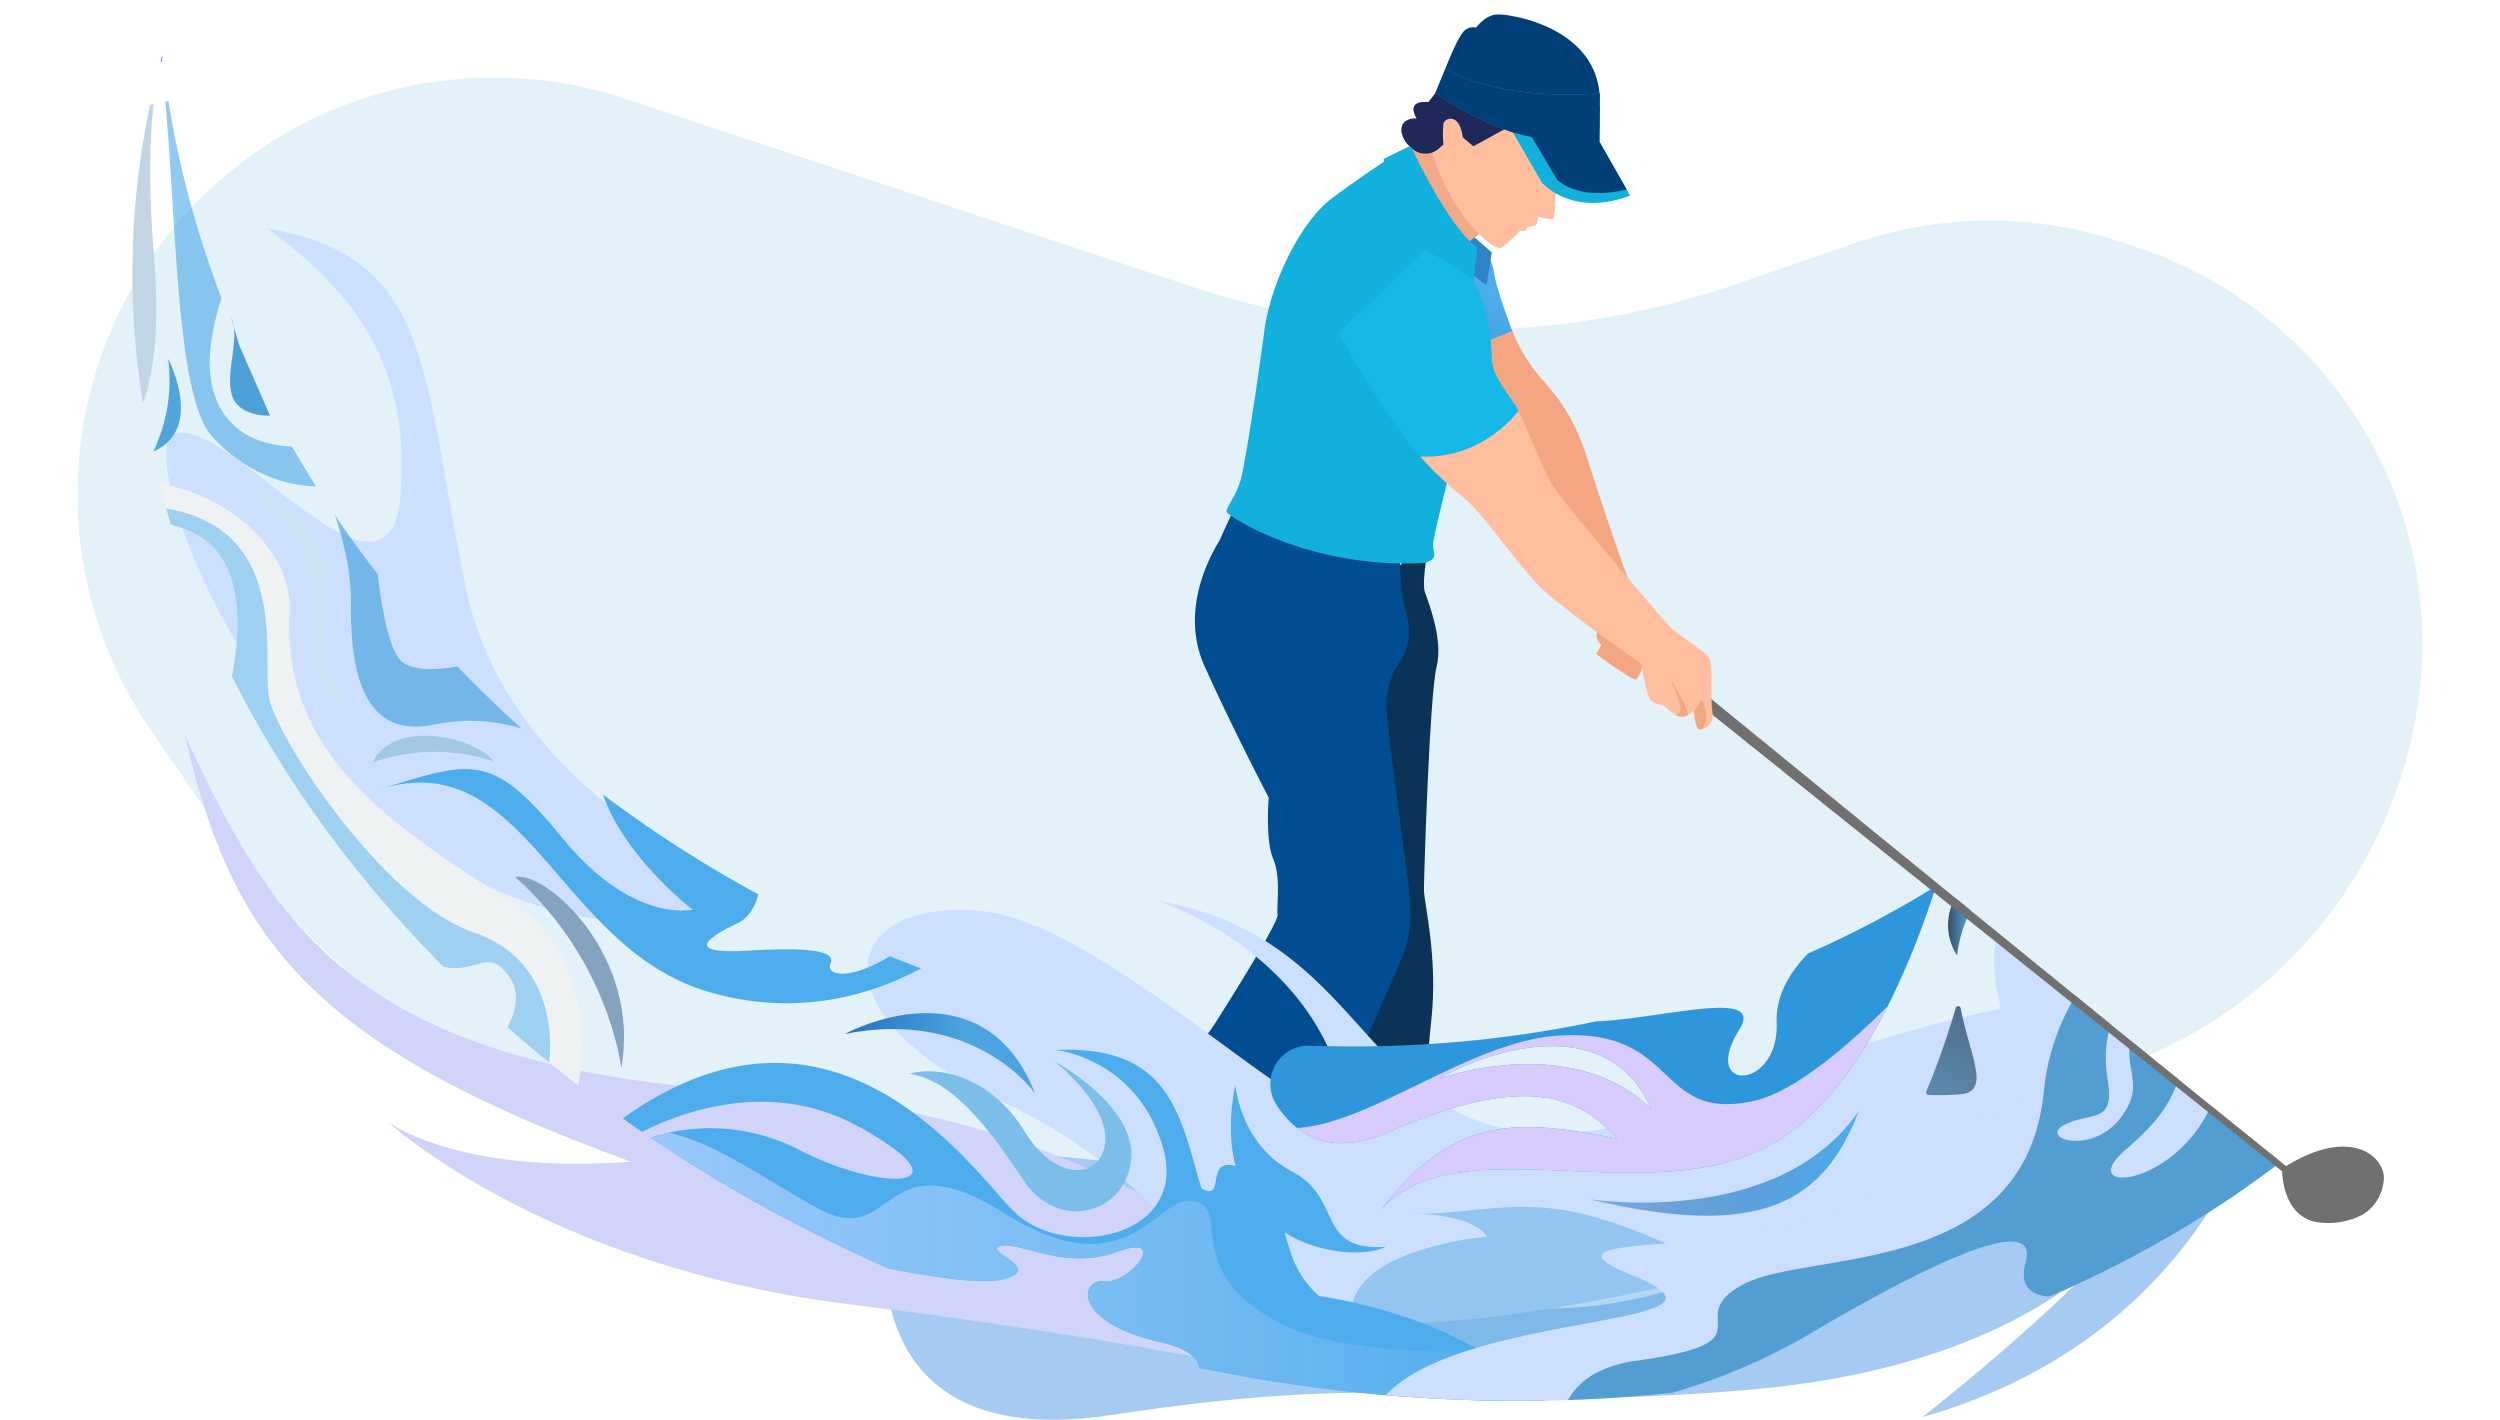 <?xml version="1.0" encoding="UTF-8"?> <svg xmlns="http://www.w3.org/2000/svg" xmlns:xlink="http://www.w3.org/1999/xlink" width="725.087" height="411.766" viewBox="0 0 725.087 411.766"><defs><filter id="Path_5419" x="0" y="0" width="725.087" height="381.161"><feOffset dy="15"></feOffset><feGaussianBlur stdDeviation="7.5" result="blur"></feGaussianBlur><feFlood flood-opacity="0.2"></feFlood><feComposite operator="in" in2="blur"></feComposite><feComposite in="SourceGraphic"></feComposite></filter><linearGradient id="linear-gradient" x1="1" y1="0.5" x2="0" y2="0.5" gradientUnits="objectBoundingBox"><stop offset="0" stop-color="#4daceb"></stop><stop offset="1" stop-color="#b3d2ff" stop-opacity="0.722"></stop></linearGradient><linearGradient id="linear-gradient-2" x1="0.402" y1="-1.472" x2="-1.376" y2="2.615" gradientUnits="objectBoundingBox"><stop offset="0" stop-color="#3b4d65"></stop><stop offset="1" stop-color="#78bfed"></stop></linearGradient><linearGradient id="linear-gradient-3" x1="0.628" y1="-0.314" x2="-0.296" y2="-0.314" gradientUnits="objectBoundingBox"><stop offset="0" stop-color="#4ba3df"></stop><stop offset="1" stop-color="#0e5cad"></stop></linearGradient><linearGradient id="linear-gradient-4" x1="1" y1="0.5" x2="0" y2="0.5" gradientUnits="objectBoundingBox"><stop offset="0" stop-color="#4daceb"></stop><stop offset="1" stop-color="#175dac" stop-opacity="0.4"></stop></linearGradient><linearGradient id="linear-gradient-5" x1="1" y1="0.5" x2="0" y2="0.5" gradientUnits="objectBoundingBox"><stop offset="0" stop-color="#4daceb"></stop><stop offset="1" stop-color="#3b4d65"></stop></linearGradient><linearGradient id="linear-gradient-6" x1="89.877" y1="-30.778" x2="88.318" y2="-30.778" gradientUnits="objectBoundingBox"><stop offset="0" stop-color="#eece13"></stop><stop offset="1" stop-color="#b210ff"></stop></linearGradient><linearGradient id="linear-gradient-7" x1="1" y1="0.5" x2="0" y2="0.5" gradientUnits="objectBoundingBox"><stop offset="0" stop-color="#4daceb"></stop><stop offset="1" stop-color="#1904e5"></stop></linearGradient><linearGradient id="linear-gradient-8" x1="-0.072" y1="2.304" x2="0.52" y2="0.462" gradientUnits="objectBoundingBox"><stop offset="0" stop-color="#3283c7"></stop><stop offset="1" stop-color="#4daceb"></stop></linearGradient><linearGradient id="linear-gradient-9" x1="1.479" y1="1.734" x2="0.702" y2="0.696" gradientUnits="objectBoundingBox"><stop offset="0" stop-color="#3283c7"></stop><stop offset="1" stop-color="#3183c7"></stop></linearGradient></defs><g id="golf-player" transform="translate(-218.529 -1984.707)"><g id="Group_7553" data-name="Group 7553" transform="translate(241.029 1988.887)"><g transform="matrix(1, 0, 0, 1, -22.5, -4.18)" filter="url(#Path_5419)"><path id="Path_5419-2" data-name="Path 5419" d="M761.858,466.674a120.5,120.5,0,0,0,21.157,68.255l17.718,25.848A232.163,232.163,0,0,0,934.581,654.42l35.448,9.091a589.66,589.66,0,0,0,356.613-20.268l30.6-11.672a131.728,131.728,0,0,0,83.939-108.326,120.786,120.786,0,0,0-81.267-127.931l-4.687-1.586a120.8,120.8,0,0,0-78.311.241l-33.252,11.509a246.885,246.885,0,0,1-158.407,1.032L920.712,351.96A120.8,120.8,0,0,0,761.858,466.674Z" transform="translate(-739.36 -338.32)" fill="#e3f1f8"></path></g><path id="Path_5421" data-name="Path 5421" d="M1253.129,630.392s-2.5,13.51-1.569,16.54,5.5,13.75,3.451,22.024-3.634,60.478-3.659,64.44,4.188,19.611,2.092,38.455-2.092,43.582-2.092,43.582l10.93,26.8-44.052,10.72V666.742" transform="translate(-860.86 -479.65)" fill="#0b3357"></path><path id="Path_5422" data-name="Path 5422" d="M1345.161,740.256c-1.865,5.593-19.382,43.777-21.364,49.021s-28.668,46.611-28.668,46.611-.582-.116-6.293-2.447c-2.979-1.216-12.484-6.073-20.9-10.446-7.724-4.013-14.53-7.616-14.53-7.616s2.8-5.244,5.128-10.021,28.9-39.62,30.882-42.649,19.113-30.064,18.763-32.512,1.049-10.721-1.281-16.2-1.282-17.712-1.282-17.712-10.489-20.043-18.646-38.222,4.312-36.007,4.545-36.706,4.2-9.206,4.2-9.206l5.818,1.31,42.08,9.49s-.154,13.052,1.552,18.645,1.557,10.408-1.4,15.069a23.067,23.067,0,0,0-4.037,12.585c-.158,4.349,5.435,44.435,6.368,51.893S1347.026,734.663,1345.161,740.256Z" transform="translate(-960.134 -469.11)" fill="#014d91"></path><path id="Path_5423" data-name="Path 5423" d="M677.967,1071.018v0a66.9,66.9,0,0,0,1.963,12.46c5.243,19.99,21.507,37.03,64.1,30.564,32.124-4.875,53.779-6.293,72.167-6.411h.017c1.427-.009,2.824-.009,4.209,0h0c.777,0,1.541.008,2.309.017h0c.443,0,.878.008,1.321.013,15,.181,28.4,1.08,44.665,1.351,0,0,0,0,0,0,2.558.042,5.188.068,7.906.072,4.973.013,10.241-.047,15.91-.207,10.591-.3,22.588-.954,36.687-2.169,45.429-3.921,73.868-17.057,90.69-28.745,2.824-1.958,5.319-3.879,7.514-5.707q-2.02,2.014-4.369,4.288c-9.979,9.649-24.4,22.641-43.952,38.128,43.927-12.485,68.934-38.009,82.729-59.19,2.389-3.672,4.445-7.218,6.2-10.54,1.929-3.647,3.5-7.028,4.766-10.02.266-.625.519-1.233.756-1.819-2.845-2.3-6.1-4.926-9.692-7.83l-1.739.486-.566.156-16.606,4.618-1.52.422-9.836-.029-14.732-.042-4.994-.017s-.671.519-2.018,1.469c-7.446,5.234-35.484,23.531-83.936,39.1-.008,0-.021,0-.034.009q-4.439,1.425-9.105,2.819-7.2,2.14-14.947,4.179-1.754.456-3.533.908a121.2,121.2,0,0,1-29.106,3.828,109.739,109.739,0,0,1-49.617-11.494c-3.1-1.528-6.036-3.149-8.8-4.812-20.52-12.359-31.5-27.233-31.5-27.233s-.667.144-1.84.355c-2.3.422-6.526,1.114-11.435,1.541-2.6.224-5.4.372-8.2.355-1.693,0-3.385-.063-5.04-.2-1.288-.106-3.12-.279-5.357-.494-2.486-.245-5.479-.544-8.806-.886-.19-.017-.384-.038-.578-.059-3.529-.363-7.417-.768-11.452-1.19,0,0,0,0-.008,0q-2.178-.234-4.4-.468s0,0,0,0c-3.913-.414-7.89-.836-11.761-1.25l-14.939-1.608c-8.9-.962-15.171-1.646-15.171-1.646s-.367,1.169-.891,3.225c-.507,1.984-1.157,4.8-1.769,8.188-.384,2.119-.751,4.461-1.055,6.969A99.279,99.279,0,0,0,677.967,1071.018Z" transform="translate(-444.002 -707.854)" fill="#a6cbf2"></path><path id="Path_5424" data-name="Path 5424" d="M1874.9,611.485s-68.306-25.827-81.168-86.624-8.61-96.457-57.727-104.566c22.209,16.218,42.151,37.258,38.678,77.5s-50.016-23.49-65.563-17.924,46.244,167.054,167.114,138.642Z" transform="translate(-1681.037 -358.233)" fill="#ccdfff"></path><path id="Path_5425" data-name="Path 5425" d="M1602.126,943.608s-49.376-65.043-165.446-71.792-139.941-47.035-166.329-103.752c13.58,58.892,35.678,89.836,129.467,123.9-51.139,3.835-70.88-11.833-70.88-11.833s45.69,42.434,135.061,53.3,154.734,26.238,154.734,26.238Z" transform="translate(-1239.311 -559.211)" fill="#d0d4f9"></path><path id="Path_5426" data-name="Path 5426" d="M660.681,908.154a29.951,29.951,0,0,0,4.479,8.29q1.127,1.526,2.512,3.073a73.445,73.445,0,0,0,16.032,13.03l0,0s0,0,.008,0a129.659,129.659,0,0,0,14.137,7.6s.008.008.008.008A156.058,156.058,0,0,1,726.853,957.4c.131.1.262.2.393.3,2.579,1.967,4.969,3.925,7.218,5.867,1.385,1.19,2.71,2.376,4,3.554,1.549,1.414,3.035,2.815,4.475,4.2v0q1.026.975,2.018,1.946c5.969,5.8,11.3,11.228,17.383,15.925a69.8,69.8,0,0,0,23.479,12.038,94.478,94.478,0,0,0,10.6,2.49q2.292.405,4.816.675a130.744,130.744,0,0,0,19.241.371,329.9,329.9,0,0,0,37.358-4.2c10.376-1.684,20.967-3.731,31.233-5.918,5.361-1.144,10.638-2.321,15.741-3.508,3.318-.772,6.564-1.545,9.717-2.309.013,0,.025,0,.034-.008,27.223-6.614,47.637-12.747,47.637-12.747l12.242,1.275h0l36.805,3.841,43.429-18.863,11.2-4.862,1.959-.853c-2.026-1.617-4.6-3.681-7.636-6.125-2.845-2.3-6.1-4.926-9.692-7.83-.359-.291-.722-.582-1.089-.882-2.955-2.389-6.121-4.955-9.468-7.665-4.344-3.524-8.983-7.29-13.846-11.24q-2.843-2.3-5.783-4.689-4.958-4.033-10.139-8.243l-.127.013c-.975.131-1.963.266-2.955.405-5.918.84-12.119,1.9-18.6,3.233q-5.445,1.108-11.161,2.478c-1,.236-2.005.485-3.014.739q-11.822,2.938-24.754,7.053-4.679,1.5-9.5,3.17l0,0q-10.327,3.571-21.326,7.982-7.991,3.21-15.159,5.652h0a180.084,180.084,0,0,1-29.363,7.652q-4.154.671-7.953,1a73.962,73.962,0,0,1-21.659-.971h0a54.012,54.012,0,0,1-15.539-5.761h0a63.874,63.874,0,0,1-9.869-6.863h0a124.424,124.424,0,0,1-11.52-11.236c-15.37-16.651-29.908-36.431-63.986-42.171,0,0,34.5,10.67,49.461,42.167h0a68.64,68.64,0,0,1,3.512,8.969c4.859,15.554-4.449,11.354-19.975.549-22.871-15.913-59.22-46.16-83.624-48.688-20.536-2.127-32.943,5.3-33.356,16.432A18.014,18.014,0,0,0,660.681,908.154Z" transform="translate(-430.637 -625.242)" fill="#ccdfff"></path><path id="Path_5427" data-name="Path 5427" d="M1125.034,1105.477s-20.944-10.353-36.961-12.249-29.047,1.953-40.78,1.379c18.881.734,20.962,6.7,20.962,6.7s-34.62,2.918-38.877,19.072,45.347,20.026,45.347,20.026,20.563.843,35.68-7.006,30.407-14.783,30.407-14.783Z" transform="translate(-659.561 -746.821)" fill="#4ba3df" opacity="0.43"></path><path id="Path_5428" data-name="Path 5428" d="M1177.076,995.086h0c28.367-13.161,51.348-4.516,68.19,7.872a0,0,0,0,0,0,0,115.769,115.769,0,0,1,11.047,9.311c8.708,8.269,14.918,16.305,18.443,19.619,10.756,10.134,31.976,9.341,40.393-1.422v0c.321-.409.62-.832.9-1.27a17.335,17.335,0,0,0,2.609-10.763,25.4,25.4,0,0,0-.988-5.394c-7.4-25.448-30.254-28.2-30.968-28.272,29.959-1.431,35.113,15.529,40.153,33.311.646,2.279,1.291,4.575,1.988,6.846,7.206,4.039.76-8.974,9.891-6.534-.161-.6-.312-1.224-.443-1.853-1.279-5.977-1.321-13.156.363-21.708,0,0,1.385,17.3,16.391,25.127s6.763,23.143,27.164,21.881c-2.279,1.161-6.1,1.794-10.578,1.579a39.736,39.736,0,0,1-18.637-5.7,75.3,75.3,0,0,0,2.322,7.513,28.75,28.75,0,0,0,7.539,10.848q5.129.829,9.806,1.874a143.974,143.974,0,0,1,20.026,5.964l0,0a115.259,115.259,0,0,1,15.652,7.3c.557.313,1.106.629,1.642.941q1.564.918,3.006,1.84c.194.122.384.245.574.367s.38.245.566.367.371.245.553.367c.367.245.726.486,1.081.73q.8.545,1.553,1.089T1418.8,1078h0c.232.169.456.338.68.511s.443.338.659.507.435.338.646.506c.464.371.92.735,1.355,1.1.405.329.8.658,1.173.983.173.148.342.291.507.439.5.435.975.861,1.427,1.275.152.139.3.279.448.414.253.232.494.464.73.688l.452.439a.646.646,0,0,1,.08.076c.16.156.317.308.469.464q.076.069.152.152c.127.122.249.245.371.371l.144.143.35.363q-.9.019-1.8.025c-.739.013-1.473.021-2.212.029-.139,0-.275,0-.414,0h-.367c-.667,0-1.33.009-2,.009-.317,0-.637,0-.954,0h-.055c-.692,0-1.385,0-2.081,0-.76,0-1.524-.009-2.284-.017q-2.279-.025-4.559-.068c-.7-.013-1.41-.03-2.115-.047-.393-.012-.785-.021-1.178-.034-.237,0-.473-.013-.709-.017-.186,0-.367-.013-.553-.017q-1.412-.044-2.82-.1h-.046l-.321-.013c-1.047-.038-2.085-.08-3.132-.127-.164-.008-.329-.012-.494-.021-1.123-.051-2.242-.106-3.364-.169h-.059l-.232-.013c-.042,0-.084,0-.126-.009-2.022-.105-4.048-.232-6.066-.367l-.2-.013-1.266-.089c-.806-.055-1.617-.114-2.423-.177-.578-.042-1.157-.089-1.739-.135-.87-.067-1.735-.139-2.6-.215q-3.609-.31-7.21-.68h-.017c-1.013-.1-2.026-.211-3.035-.321-1.072-.114-2.14-.236-3.213-.359-.553-.063-1.106-.131-1.659-.2q-2.438-.285-4.867-.608c-.536-.068-1.076-.139-1.612-.215-.891-.118-1.786-.241-2.676-.363-.983-.14-1.971-.278-2.955-.426q-3.381-.493-6.745-1.043c-1.119-.181-2.242-.367-3.36-.557q-3.356-.576-6.695-1.19c-.4-.072-.8-.148-1.2-.228q-2.741-.506-5.471-1.059-1.659-.336-3.318-.684a5.274,5.274,0,0,0-.334-1.1,2.89,2.89,0,0,0-.122-.27c-.093-.19-.2-.38-.312-.566-.051-.08-.1-.156-.16-.236a6.113,6.113,0,0,0-.4-.519c-.059-.072-.127-.148-.194-.219a.315.315,0,0,0-.051-.055c-.076-.08-.148-.156-.232-.236-.055-.055-.11-.109-.165-.16l0,0a.933.933,0,0,0-.1-.085,2.892,2.892,0,0,0-.24-.211,11.571,11.571,0,0,0-1.026-.76c-.118-.08-.24-.156-.371-.232s-.253-.156-.388-.228q-.228-.127-.469-.253c-.144-.076-.292-.152-.443-.224s-.308-.148-.469-.215c-.291-.135-.6-.266-.916-.388-.169-.072-.346-.14-.528-.2s-.363-.135-.553-.2c-.448-.156-.916-.3-1.41-.447q-.374-.114-.773-.215c-.228-.064-.464-.127-.7-.182-.173-.046-.35-.089-.532-.131-.144-.03-.287-.063-.431-.1-.494-.11-.975-.224-1.448-.346-.342-.084-.684-.169-1.017-.257s-.663-.177-.988-.266c-1.123-.308-2.182-.637-3.183-.975-.2-.067-.4-.135-.591-.2a41.978,41.978,0,0,1-5.087-2.14c-.3-.152-.578-.3-.857-.447s-.549-.308-.811-.46-.515-.3-.76-.46a19.716,19.716,0,0,1-3.563-2.807c-.076-.076-.152-.156-.224-.232-.148-.156-.287-.312-.422-.469s-.258-.308-.372-.46c-.063-.08-.118-.156-.177-.236q-.165-.228-.317-.456c-.1-.152-.19-.3-.279-.452a8.628,8.628,0,0,1-.528-1.1c-.034-.088-.068-.177-.1-.266-.017-.055-.034-.106-.051-.161q-.057-.184-.1-.367l-.013-.051c-.03-.139-.059-.274-.08-.405s-.038-.27-.046-.4c-.008-.063-.008-.126-.013-.19s0-.127,0-.19c0-.084,0-.173.009-.257,0-.105.017-.207.025-.3.008-.042.013-.089.021-.131a4.022,4.022,0,0,1,.165-.654c.026-.072.051-.139.076-.2a1.69,1.69,0,0,1,.089-.2c.055-.114.118-.224.181-.329,0,0,0,0,0,0,.042-.067.084-.131.131-.194s.093-.127.144-.186a1.485,1.485,0,0,1,.105-.122.722.722,0,0,1,.076-.084c.042-.047.089-.093.135-.135a3.67,3.67,0,0,1,.941-.642,3.541,3.541,0,0,1,.363-.156,3.826,3.826,0,0,1,.388-.122c.063-.017.131-.034.2-.047a.868.868,0,0,1,.11-.021c.1-.021.2-.038.308-.051a3.86,3.86,0,0,1,.4-.034c.089,0,.173-.008.266-.008a6.113,6.113,0,0,1,.671.038,5.674,5.674,0,0,0,1.038.017c.152-.013.308-.03.464-.051q.209-.032.431-.076c.152-.029.3-.063.456-.105s.3-.085.456-.131.3-.106.456-.16c.131-.051.262-.1.393-.156.051-.017.1-.042.148-.063.342-.148.684-.312,1.026-.5.072-.038.143-.076.215-.118.046-.025.093-.051.139-.08.089-.051.173-.1.258-.152.1-.059.2-.123.3-.186.148-.093.291-.19.435-.287.072-.047.143-.1.215-.148.143-.1.283-.2.422-.3.481-.363.946-.747,1.376-1.144.122-.114.241-.228.359-.342q.095-.089.177-.177c.093-.093.186-.19.274-.283.072-.08.148-.156.22-.236.27-.3.519-.6.743-.9l.207-.283c.047-.072.1-.139.144-.211.076-.114.148-.232.215-.342.055-.089.106-.181.152-.27s.1-.182.139-.266.08-.173.114-.257.076-.181.105-.266.051-.156.072-.232.042-.16.055-.236a2.225,2.225,0,0,0,.034-.224,1.858,1.858,0,0,0,.013-.211c0-1.6-2.022-2.22-7.51-.211a30.739,30.739,0,0,1-3.858,1.135c-.237.055-.469.106-.7.152l-.194.038-.405.076c-.135.025-.27.05-.405.072-.308.051-.612.1-.916.139-.236.034-.473.063-.7.089-.473.055-.937.1-1.4.131-.228.017-.46.03-.688.042-.186.008-.367.017-.549.021-.633.021-1.258.021-1.874.009q-1.133-.025-2.229-.114c-.241-.021-.486-.042-.726-.068l-.718-.076c-.477-.055-.946-.118-1.41-.19-.528-.08-1.051-.169-1.566-.262s-1.022-.2-1.52-.3-.988-.22-1.465-.329c0,0,0,0,0,0q-1.444-.342-2.773-.692c-.224-.059-.443-.114-.659-.173-.435-.118-.861-.228-1.275-.338s-.823-.215-1.22-.317-.781-.194-1.157-.283-.739-.169-1.089-.236c-.063-.013-.127-.025-.19-.034-.144-.03-.283-.055-.422-.08-.439-.076-.861-.139-1.266-.177-.118-.008-.232-.021-.342-.025-.135-.013-.27-.021-.405-.021q-.291-.012-.57,0c-.093,0-.186.008-.279.017a4.984,4.984,0,0,0-.523.064c-.118.021-.232.042-.342.072-5.737,1.422,12.917,6.39.878,9.623-6.028,1.621-20.494-.553-33.428-3.123l-1.22-.536c-.359-.16-.713-.317-1.068-.477-.57-.253-1.14-.506-1.71-.768s-1.14-.511-1.705-.773-1.135-.515-1.7-.777-1.136-.523-1.7-.785q-2.26-1.051-4.5-2.127c-.5-.245-1-.485-1.507-.73q-1.773-.855-3.533-1.727c-1.173-.578-2.347-1.165-3.512-1.76q-2.932-1.482-5.83-3-.969-.507-1.929-1.017c-.059-.03-.118-.059-.177-.093q-1.241-.659-2.474-1.325-3.439-1.855-6.834-3.765-2.634-1.482-5.234-2.993-1.1-.639-2.2-1.283-3.964-2.336-7.864-4.748-2.077-1.285-4.137-2.592-1.6-1.007-3.179-2.039-1.133-.728-2.258-1.469-1.108-.722-2.208-1.456-.988-.652-1.967-1.317l-.553-.367c.207-.072.414-.139.621-.207.376-.118.755-.236,1.14-.346.19-.055.384-.114.583-.164s.388-.11.587-.161l.481-.126c.16-.042.325-.08.485-.123q.684-.165,1.38-.317h0a56.05,56.05,0,0,1,37.662,4.909c9.857,5.1,20.081,8,26.5,8.4,7.083.435,9.536-2.165,1.769-8.188a86.822,86.822,0,0,0-10.785-6.846c-24.733-13.718-50.026-4.74-61.264.7-.574.279-1.119.553-1.617.806q-.747-.506-1.482-1.026c-1.389-.954-2.765-1.921-4.128-2.887A99.787,99.787,0,0,1,1177.076,995.086Z" transform="translate(-1002.859 -684.397)" fill="#4daceb"></path><path id="Path_5429" data-name="Path 5429" d="M1166.259,1041.664a50.329,50.329,0,0,0-5.281,1.439,437.55,437.55,0,0,0,69,37.928c12.937,2.573,27.4,4.745,33.429,3.125,12.04-3.234-6.613-8.2-.876-9.622s18.463,7.282,33.847,1.656,3.528,9.427-3.747,8.592-9.32,11.884,16.221,17.64c7.685,1.731,10.773,4.467,11.324,7.439a455.6,455.6,0,0,0,54.038,7.929q18,1.542,36.289,1.641,4.963.026,9.88-.068a86.392,86.392,0,0,0-18.449-14.264c-20.721.434-44.436-1.016-58.448-8.262-28.909-14.948-13.907-33.019-24.77-35.365s-18.889,26.389-55.006,3.625-31.607,10.8-53.953-1.382C1192.793,1054.463,1180.644,1045.021,1166.259,1041.664Z" transform="translate(-994.793 -717.327)" fill="url(#linear-gradient)"></path><path id="Path_5430" data-name="Path 5430" d="M874.437,980.267a77.909,77.909,0,0,1-9.266.214.744.744,0,0,1-.66-1.036,228.1,228.1,0,0,0,8.5-24.17l.009-.03a.746.746,0,0,1,1.447.08C877.133,969.2,883.345,979.458,874.437,980.267Z" transform="translate(-328.306 -667.078)" fill="url(#linear-gradient-2)"></path><path id="Path_5431" data-name="Path 5431" d="M871.48,930.389h0l-.008.013S871.48,930.394,871.48,930.389ZM580.752,1037.508a34.544,34.544,0,0,1,5.682-4.5,59.575,59.575,0,0,1,9.194-4.744h0c2.343-.988,4.8-1.891,7.345-2.731,0,0,.008,0,.013,0,1.06-.346,2.123-.68,3.2-1,27.05-8.134,60.689-9.349,54.341-16.238a8.539,8.539,0,0,0-1.406-1.182,37.924,37.924,0,0,0-7.041-3.52c-17.687-7.188-8.1-8.045,9.24-9.463h.013c21.854-1.79,56.016-4.47,63.522-21.822,3.137-7.268,11.495-10.9,19.245-12.557,15.218-3.242,26.805-5.47,20.034-18.424a67.627,67.627,0,0,1-5.581-15.271v0c-.642-2.621-1.148-5.247-1.545-7.817a38.661,38.661,0,0,1-.046-11.591q.2-1.387.507-2.756,2.242,1.817,4.475,3.638c6.163,5.019,12.275,9.987,18.211,14.815.025.021.055.042.08.063q5.167,4.2,10.14,8.243c-.219.688-.426,1.448-.612,2.279a35.425,35.425,0,0,0-.266,13.705c2.191,13.186-4.905,9.155-12.529,13.131a5.9,5.9,0,0,0-1.406.971c-3.343,3.271,6.974,6.3,14.732.042a17.431,17.431,0,0,0,2.9-2.984c6.568-8.564,2.17-12.844,2.621-20.011a16.577,16.577,0,0,1,.342-2.444c4.863,3.951,9.5,7.716,13.846,11.24-.207.68-.439,1.346-.7,2.013a37.212,37.212,0,0,1-7.657,11.793,75.463,75.463,0,0,1-6.746,6.416c-15.146,12.886,12.2,11.692,23.7-10.759.076-.143.148-.287.22-.43.224-.447.439-.9.65-1.368.367.3.73.591,1.089.882,3.592,2.9,6.847,5.534,9.692,7.83,3.039,2.444,5.61,4.508,7.636,6.125.663.528,1.262,1.009,1.8,1.435-.515.4-1.03.794-1.549,1.186q-9.428,7.142-19.612,13.633-2.944,1.887-5.956,3.706a320.893,320.893,0,0,1-32.82,17.356c-1.043.481-2.094.954-3.145,1.418q-1.982.886-3.989,1.747c-5.737-.291-8.78-3.423-6.927-10.02,4.09-14.537-26.936-.27-63.049,21.13a173.822,173.822,0,0,1-39.558,16.846q-6.87.722-13.854,1.212-8.073.576-16.286.844c-2.216.072-4.432.131-6.665.169h0q-.9.019-1.8.025c-.734.013-1.473.021-2.212.03-.139,0-.274,0-.414,0h-.367c-.667,0-1.33.009-2,.009-.317,0-.637,0-.954,0h-.055c-.692,0-1.385,0-2.081,0-.76,0-1.524-.009-2.284-.017q-2.279-.025-4.559-.068c-.7-.013-1.41-.029-2.115-.046-.393-.013-.785-.021-1.178-.034-.236,0-.473-.013-.709-.017-.186,0-.367-.013-.553-.017q-1.412-.044-2.82-.1h-.047l-.321-.013c-1.047-.038-2.085-.08-3.132-.127-.165-.008-.329-.013-.494-.021-1.123-.051-2.241-.106-3.364-.169h-.059l-.232-.013c-.042,0-.084,0-.127-.009-2.022-.105-4.048-.232-6.066-.367l-.2-.013-1.266-.089c-.806-.055-1.617-.114-2.423-.177-.578-.042-1.157-.089-1.739-.135-.87-.067-1.735-.139-2.6-.215v0C580.326,1037.938,580.537,1037.723,580.752,1037.508Z" transform="translate(-200.697 -637.702)" fill="#ccdfff"></path><path id="Path_5432" data-name="Path 5432" d="M818.643,955.655h0l-.008.013S818.643,955.66,818.643,955.655ZM580.491,1064.2a19.9,19.9,0,0,1,7.4-6.982l0,0a34.035,34.035,0,0,1,12.068-3.765c1.376-.194,2.672-.384,3.892-.578,11.254-1.785,16.134-3.672,18.232-5.736,3-2.959.279-6.281,2.313-10.193a10.664,10.664,0,0,1,3.145-3.487,24.9,24.9,0,0,1,3.529-2.212c11.541-6.1,39.393-5.327,60.592-16.162h0c.832-.422,1.646-.861,2.453-1.321a51.909,51.909,0,0,0,7.316-5.006c.008,0,.021-.013.029-.021a44.074,44.074,0,0,0,14.255-21.282,60.259,60.259,0,0,0,2.457-12.409,65.907,65.907,0,0,1,8.021-25.452c.35-.642.713-1.275,1.081-1.908.017-.025.029-.051.046-.076.025.021.055.042.08.063q5.167,4.2,10.139,8.243c-.219.688-.426,1.448-.612,2.279a35.424,35.424,0,0,0-.266,13.705c2.191,13.186-4.905,9.155-12.529,13.131a5.892,5.892,0,0,0-1.406.971c-3.343,3.271,6.974,6.3,14.732.042a17.437,17.437,0,0,0,2.9-2.984c6.568-8.564,2.17-12.844,2.621-20.011a16.566,16.566,0,0,1,.342-2.444c4.863,3.951,9.5,7.716,13.846,11.24-.207.68-.439,1.346-.7,2.013a37.212,37.212,0,0,1-7.657,11.793,75.471,75.471,0,0,1-6.746,6.416c-15.146,12.886,12.2,11.692,23.7-10.759.076-.143.148-.287.22-.43.224-.447.439-.9.65-1.368.367.3.73.591,1.089.882,3.592,2.9,6.847,5.534,9.692,7.83,3.039,2.444,5.61,4.508,7.636,6.124.663.528,1.262,1.009,1.8,1.435-.515.4-1.03.794-1.549,1.186q-9.428,7.142-19.612,13.634-2.944,1.887-5.956,3.706a320.913,320.913,0,0,1-32.82,17.356c-1.043.481-2.094.954-3.145,1.418q-1.982.886-3.989,1.747c-5.737-.291-8.78-3.423-6.927-10.02,4.09-14.537-26.936-.27-63.049,21.13a173.844,173.844,0,0,1-39.558,16.846q-6.87.722-13.854,1.211-8.073.576-16.286.844C580.237,1064.618,580.36,1064.407,580.491,1064.2Z" transform="translate(-147.859 -662.968)" fill="#2f8ac5" opacity="0.77"></path><path id="Path_5433" data-name="Path 5433" d="M1487.111,992.44s24.054,12.991,22.3,28.743-21.188,20.862-31.143,5.909S1457.8,998,1445.111,996.139c8.07-2.48,23.6.742,33.238,16.467s22.959,13.865,23.574,2.881S1487.111,992.44,1487.111,992.44Z" transform="translate(-1203.852 -688.88)" fill="#7bbee9"></path><path id="Path_5434" data-name="Path 5434" d="M892.4,928.182v0a11.085,11.085,0,0,1,11.406-9.649q2.52.082,5.053.135h0q7.244.158,14.521,0c2.87-.055,5.737-.152,8.616-.278a338.425,338.425,0,0,0,54.75-6.91c18.751-.7,49.22-9.814,41.6,2.338-11.63,18.534,11.588,17.732,10.811-2.051-.308-7.885,3.909-14.668,9.088-19.973a295.669,295.669,0,0,0,35.518-18.564c.536-.325,1.072-.659,1.6-.988-.19.6-.384,1.194-.583,1.807a236.614,236.614,0,0,1-13.4,33c-1.887,3.727-3.917,7.412-6.087,10.983a0,0,0,0,0,0,0c-6.872,11.278-15.205,21.354-25.112,27.643-35.653,22.628-92.8-5.145-115.786,20.421,12.144-15.6,23.268-22.016,35.927-23.574h0c6.661-.815,13.753-.283,21.642.967a.025.025,0,0,1,.017,0c3.483.553,7.117,1.245,10.942,2.022-.95-1.026-1.938-2.043-2.989-3.026-8.177-7.682-19.958-13.317-45.155-5.728h0a161.745,161.745,0,0,0-18.025,6.762c-11.938,5.23-20.524,3.719-26.683-1.131a27.67,27.67,0,0,1-5.927-6.623A10.994,10.994,0,0,1,892.4,928.182Zm110.285,8.636c-10.287-24.085-38.532-21.256-61.753-8.636C941.72,927.9,979.678,914.367,1002.684,936.818Z" transform="translate(-546.358 -619.417)" fill="#2e97dc"></path><path id="Path_5435" data-name="Path 5435" d="M1015.292,990.155c-8.177-7.682-19.958-13.317-45.155-5.728h0a161.766,161.766,0,0,0-18.025,6.762c-11.938,5.23-20.524,3.719-26.683-1.131,10.393-.637,22.373-6.441,34.834-12.494h0c13.542-6.572,27.641-13.439,40.87-14.3,28.54-1.857,29.224,15.655,43.521,19.239h0c3.381.848,7.535.916,12.985-.241,6.843-1.444,15.023-6.517,23.5-13.393l0,0c5.167-4.191,10.435-9.041,15.589-14.153-1.887,3.727-3.917,7.412-6.087,10.983a0,0,0,0,0,0,0c-6.872,11.278-15.2,21.354-25.112,27.643-35.653,22.628-92.8-5.145-115.786,20.421,12.145-15.6,23.268-22.016,35.927-23.574h0c6.661-.815,13.753-.283,21.643.967a.027.027,0,0,1,.017,0c3.482.553,7.117,1.245,10.941,2.022C1017.331,992.156,1016.343,991.138,1015.292,990.155Zm-49-14.313c.79-.278,38.747-13.815,61.753,8.636C1017.753,960.393,989.508,963.221,966.287,975.842Z" transform="translate(-571.714 -667.077)" fill="#d8ccff"></path><path id="Path_5436" data-name="Path 5436" d="M1746.046,849.646c-13.054,6.993-34.931,14.65-61.766,6.775a58.36,58.36,0,0,1-9.455-3.716c-35.4-17.39-46.633-66.889-85.228-55.178,26.871-8.419,32.208-10.3,52.571,14.5s37.593,20.579,37.593,20.579-19.717-15.141-25.981-33.376a361.985,361.985,0,0,0,45.065,28.954c-1.031,3.64-2.857,6.871-6,8.346-9.369,4.387-15.243,9.059,2.993,7.972s25.588.127,23.907,3.767c-1.46,3.157,4.932,5.36,17.2-2.148Q1741.466,847.946,1746.046,849.646Z" transform="translate(-1501.389 -572.959)" fill="#4daceb"></path><path id="Path_5437" data-name="Path 5437" d="M1566.584,982.774s-17.28-24.8-55.219-17.2C1527.613,957.432,1554.994,952.949,1566.584,982.774Z" transform="translate(-1288.903 -669.853)" fill="url(#linear-gradient-3)"></path><path id="Path_5438" data-name="Path 5438" d="M945.368,1052.363s54.564,8.753,78.181-25.562C1013.565,1052.946,995.578,1064.424,945.368,1052.363Z" transform="translate(-506.945 -708.738)" fill="url(#linear-gradient-4)"></path><path id="Path_5439" data-name="Path 5439" d="M871.145,896.91a39.054,39.054,0,0,1,2.824-10.662c.321-.781.68-1.587,1.076-2.406l-4.559-3.71a20.307,20.307,0,0,0-1,2.52A16.088,16.088,0,0,0,871.145,896.91Z" transform="translate(-326.016 -623.977)" fill="url(#linear-gradient-5)"></path><path id="Path_5440" data-name="Path 5440" d="M1822.805,595.832q.916,3.594,1.936,7.165.671,2.361,1.391,4.708a31.98,31.98,0,0,1,7.264,2.784c14.95,7.793,12.555,30.263,10.391,41.134,15.288,30.461,36.156,58.866,61.406,84.324,9.976,1.978,12.766-5.807,18.947,2.7,3.3,4.538,2.075,10.007-.408,14.781q5.912,5.218,12.079,10.233v0q4.18,3.4,8.472,6.7c2.529-16.405,1.519-40.285-20.6-54.129-36.072-22.568-65.124-43.149-63.175-82.9C1861.433,614.385,1842.086,598.852,1822.805,595.832Z" transform="translate(-1799.038 -459.677)" fill="#eff2f3"></path><path id="Path_5441" data-name="Path 5441" d="M1844.48,612.806q.67,2.361,1.391,4.708a31.989,31.989,0,0,1,7.264,2.785c14.95,7.793,12.554,30.263,10.39,41.134,15.288,30.461,36.157,58.866,61.406,84.324,9.976,1.978,12.766-5.807,18.947,2.7,3.3,4.538,2.075,10.007-.409,14.781q5.912,5.218,12.079,10.233c.063-.4,4.316-28.8-21.825-37.711-26.33-8.979-56.836-55.993-59.345-67.8C1872.041,656.949,1881.057,618.968,1844.48,612.806Z" transform="translate(-1818.776 -469.486)" fill="#9ed0f2"></path><path id="Path_5442" data-name="Path 5442" d="M1918.232,679.253a50.589,50.589,0,0,0-25.139-1.184c-21.28,4.55-24.573-16.351-24.361-35.036.1-9.129-2.235-18.482-4.656-25.661q5.914,8.734,12.407,17.1c1.152,9.849,3.02,20.013,5.973,24.225,2.668,3.811,9.748,3.839,17.156,2.547Q1908.564,670.572,1918.232,679.253Z" transform="translate(-1789.44 -472.125)" fill="#4ca5e1" opacity="0.69"></path><path id="Path_5443" data-name="Path 5443" d="M1824.463,921.368s-3.385-31.176-30.771-55.476C1802.837,864.076,1830.337,888.977,1824.463,921.368Z" transform="translate(-1666.775 -615.693)" fill="#84a3be"></path><path id="Path_5444" data-name="Path 5444" d="M2111.372,302.157c-.011-.105-.027-.209-.038-.311-.139.49-.277.985-.411,1.479.019.121.033.243.048.369.132-.528.263-1.038.4-1.533Z" transform="translate(-2086.782 -289.78)" fill="url(#linear-gradient-6)"></path><path id="Path_5445" data-name="Path 5445" d="M2018.979,430.276c10.667,11.453,22.258,14.113,30.052,14.34q-3.617-5.713-6.979-11.577c-18.132-.658-26.04-13.374-23.343-30.86A75.61,75.61,0,0,1,2021.6,390a289.188,289.188,0,0,1-15.381-57.1l-.9.17C2008.586,368.513,2008.43,418.954,2018.979,430.276Z" transform="translate(-1979.863 -307.728)" fill="#4aa8e8" opacity="0.6"></path><path id="Path_5446" data-name="Path 5446" d="M2110.923,303.325c.019.121.033.243.048.369.132-.528.263-1.038.4-1.533v0c-.011-.105-.027-.209-.038-.311C2111.2,302.336,2111.057,302.831,2110.923,303.325Z" transform="translate(-2086.782 -289.78)" fill="url(#linear-gradient-7)"></path><path id="Path_5447" data-name="Path 5447" d="M2118.124,421.629c3.191-8.764,4.928-22.3,3.2-43.006-1.6-19.149-1.281-33.332-.07-43.8l-1.037.2a234.673,234.673,0,0,0-2.938,80.837Q2117.667,418.758,2118.124,421.629Z" transform="translate(-2099.176 -308.84)" fill="#c1d5e4"></path><path id="Path_5448" data-name="Path 5448" d="M1883.628,776.707a54.075,54.075,0,0,1,35.029-.431C1914.6,769.883,1890.1,763.3,1883.628,776.707Z" transform="translate(-1798.119 -559.693)" fill="#a2c9e4"></path><path id="Path_5449" data-name="Path 5449" d="M2012.614,663.665c.483.283-9.73-14.6-5.156-27.171s-9.33-34.845-22.371-33.71c7.976,7.027,17.176,10.5,17.243,28.357S2001.4,657.094,2012.614,663.665Z" transform="translate(-1934.921 -463.67)" fill="#cbe3f3"></path><path id="Path_5450" data-name="Path 5450" d="M2098.176,536.708a48.051,48.051,0,0,0,4.286-26.907C2107.178,519.66,2108.951,532.133,2098.176,536.708Z" transform="translate(-2076.195 -409.959)" fill="#52a5db"></path><path id="Path_5451" data-name="Path 5451" d="M2039.612,489.455l8.941,20.444s-9.239.488-11.124-6.113,2.63-16.862-.162-22.426Z" transform="translate(-1992.737 -393.522)" fill="#4da1d9"></path><path id="Path_5452" data-name="Path 5452" d="M584.553,725.289l76.08,60.971,1.021.819,5.044,4.044,4.483,3.6,8.32,6.665,2.681,2.148,17.51,14.03,1.874,1.5,10.735,8.6,6.053,4.854,13.491,10.81,8.949,7.176.346.274,10.9,8.733,6.433,5.158,2.212,1.768L762.623,868s.025,14.436,11.769,14.913a21.348,21.348,0,0,0,10.971-2.043,12.343,12.343,0,0,0,4.445-3.9,13.653,13.653,0,0,0,2.3-6.407c.7-6.407-9.093-15.964-28.321-4.077q-.665-.519-1.558-1.228c-.54-.426-1.14-.908-1.8-1.435-2.026-1.617-4.6-3.681-7.636-6.125-2.845-2.3-6.1-4.926-9.692-7.83-.359-.291-.722-.583-1.089-.882-2.955-2.389-6.121-4.955-9.468-7.665-4.344-3.524-8.983-7.289-13.846-11.24q-2.843-2.3-5.783-4.69-4.958-4.033-10.14-8.243c-.025-.021-.055-.042-.08-.063-5.935-4.829-12.047-9.8-18.211-14.815q-2.235-1.817-4.475-3.638-3.869-3.159-7.75-6.315L667.7,788.6c-42.171-34.35-81.982-66.851-81.982-66.851Z" transform="translate(-123.229 -532.448)" fill="#707070"></path><path id="Path_5453" data-name="Path 5453" d="M590.119,1067.835a8.2,8.2,0,0,1,4.559-11.016,28.538,28.538,0,0,1,7.767-1.682c11.1-.99,12.586,6.991,10.022,11.653s-9.08,8.48-15.557,6.875A9.9,9.9,0,0,1,590.119,1067.835Z" transform="translate(53.322 -725.065)" fill="#707070"></path><path id="Path_5454" data-name="Path 5454" d="M1112.886,479.513a52.54,52.54,0,0,0,6.215,11.109c3.885,5.128,10.566,10.4,15.383,25.4s13.519,41.722,17.092,46.849a9.268,9.268,0,0,1,.777,9.789s-2.486,7.769-3.729,7.924-11.343-7.3-11.343-7.3l1.4-2.641s-2.564-2.6-.582-4.661l-50.617-82.269,3.109-12.352" transform="translate(-696.78 -387.741)" fill="#f4a582"></path><path id="Path_5456" data-name="Path 5456" d="M1272.616,484.389c-.1,2.107,1.226,3.505-.82,4.647a8.762,8.762,0,0,1-1.86.713q-1.8.084-3.547.107c-32.165.457-53.338-14.007-53.673-14.906-.349-.932,2.564-4.428,3.963-8.856s5.244-30.414,6.992-43.7,10.139-31.463,19.928-38.687,16.082-11.187,16.082-11.187l23.55,23.846-6.419,69.493S1272.732,481.825,1272.616,484.389Z" transform="translate(-879.468 -330.624)" fill="#12b0dd"></path><path id="Path_5458" data-name="Path 5458" d="M1127.563,632.065a2.7,2.7,0,0,1-.685.065c-1.622-.075-1.492-4.778-1.748-5.244-.01-.024-.024-.038-.038-.038-.214,0-.872.667-1.771,1.151a4.014,4.014,0,0,1-1.338.48,3.932,3.932,0,0,1-2.41-.731,13.537,13.537,0,0,1-2.406-1.911c-1.011-1.011-3.729-1.011-4.815-2.41s-2.49-10.255-2.49-10.255-19.849-13.9-27.657-20.779-17.364-22.257-24.357-27.85a102.134,102.134,0,0,1-12.12-11.536l8.241-5.631,17.495-11.961c4.181,4.74,9.109,21.357,13.924,27.809s30.379,36.743,32.864,39.228,10.181,7.071,11.346,9.015.233,12.427.853,15.615A4.136,4.136,0,0,1,1127.563,632.065Z" transform="translate(-656.311 -424.762)" fill="#ffbe9d"></path><path id="Path_5460" data-name="Path 5460" d="M1195.409,437.491s2.1.855,2.719,5.594,5.283,16.857,5.283,16.857l-10.139,4.2-9.828-21.208" transform="translate(-787.305 -368.17)" fill="url(#linear-gradient-8)"></path><path id="Path_5461" data-name="Path 5461" d="M1203.042,422.951l6.642,5.865-1.514,9.555-10.644-8.118" transform="translate(-799.523 -359.768)" fill="url(#linear-gradient-9)"></path><path id="Path_5462" data-name="Path 5462" d="M1223.6,384.992l-6.06,4.428s-18.355-18.7-16.257-27.442c4.079-5.943,7.283-1.107,7.283-1.107h6.876" transform="translate(-814.95 -322.819)" fill="#f1a988"></path><path id="Path_5463" data-name="Path 5463" d="M1190.622,341.921v14.706l-.61,8.259-.093,1.263a.673.673,0,0,1-.825.61l-.028,0-3.8-.867-.21,1.767a1,1,0,0,1-.811.876l-2.009.387-.126.471a.853.853,0,0,1-.825.634h-1.207a45.451,45.451,0,0,1-5.244,4.838c-1.324.96-6.568-2.857-11.589-9.821a55.506,55.506,0,0,1-9.272-20.639c-4.042-19.036,9.36-10.091,9.36-10.091s14.218.932,14.763.932a37.715,37.715,0,0,1,7.225,2.717C1187.728,339.2,1190.175,340.681,1190.622,341.921Z" transform="translate(-761.754 -307.327)" fill="#ffbe9d"></path><path id="Path_5464" data-name="Path 5464" d="M1180.591,370.77v.858l-.61,8.26c-.3.643-.616,1.282-.947,1.869l-3.8-.867-.21,1.767a1,1,0,0,1-.811.876l-2.009.387-.126.471a.853.853,0,0,1-.825.634h-1.207a45.453,45.453,0,0,1-5.244,4.838c-1.324.96-6.568-2.857-11.589-9.821a42.176,42.176,0,0,0,4.479.695c2.061.2,9.361-7.733,9.127-12.124s4.9-10.445,4.9-10.445l8.88,9.709-5.044,5.547s-6.088-5.234-6.708-1.585-4.274,11.578-3.188,10.8c.7-.5,6.036-5.542,9.9-9.215,2.172-2.065,3.874-3.692,4.014-3.831S1180.129,370.01,1180.591,370.77Z" transform="translate(-751.722 -322.328)" fill="#ffbe9d"></path><path id="Path_5465" data-name="Path 5465" d="M1230.894,361.089" transform="translate(-834.818 -324.017)" fill="#999" stroke="#000" stroke-miterlimit="10" stroke-width="1"></path><path id="Path_5466" data-name="Path 5466" d="M1215.943,333.137l-11.034,6.06s-1.165-.932-3.1-2.643c-.932-7.379-5.361-5.514-5.594-3.883a30.515,30.515,0,0,0,0,6.046l-1.386,1.189a5.86,5.86,0,0,1-7.685-.021l-.061-.054c-.243-.219-.476-.443-.7-.671a7.233,7.233,0,0,1-2.359-4.237c-.313-4.2,4.428-3.809,4.428-3.809s-3.575-5.332,3.417-4.735l2.023-2.643,1.706-2.564Z" transform="translate(-800.07 -300.948)" fill="#1e2859"></path><path id="Path_5467" data-name="Path 5467" d="M1168.65,297.291c-9.775,5.827-10.162,5.594-10.162,5.594l-12.33-.574-1.068-.051-1.1-.518-10.619-4.955-10.074-4.7c.387-.154.541-3.03.541-3.03s3.576-9.322,5.44-10.954a3.6,3.6,0,0,1,3.5-1.011s2.41-3.417,5.748-3.8a18.794,18.794,0,0,1,4.317.363C1151.187,275.057,1167.894,280.753,1168.65,297.291Z" transform="translate(-727.152 -273.259)" fill="#003f77"></path><path id="Path_5469" data-name="Path 5469" d="M1158.945,347.425c-16.856,6.451-25.559-3.729-25.559-3.729l-8.465-14.6,0,0a91.208,91.208,0,0,1-22.45-11.42l2.872-6.992c17.639,9.942,44.83,7.071,44.83,7.071l-.042,3.738-.112,10.245,7.939,13.946C1158.269,346.241,1158.6,346.819,1158.945,347.425Z" transform="translate(-708.656 -294.886)" fill="#12b0dd"></path><path id="Path_5470" data-name="Path 5470" d="M1133.463,360.481c-14.572,3.463-20.255-2.956-20.255-2.956l-8.391-14.216,20.818-7.019-.112,10.245Z" transform="translate(-684.167 -309.685)" fill="#003f77"></path><path id="Path_5471" data-name="Path 5471" d="M1170.962,317.752l-.154,13.983a70.641,70.641,0,0,1-25.093-2.638l0,0a87.916,87.916,0,0,1-14.553-6.493,79.664,79.664,0,0,1-7.9-4.927l2.872-6.992c9.37,5.281,21.433,6.95,30.687,7.351A106.253,106.253,0,0,0,1170.962,317.752Z" transform="translate(-729.45 -294.886)" fill="#003f77"></path><path id="Path_5472" data-name="Path 5472" d="M1234.616,393.254c-1.165,9.877-1.165,10.926-1.165,10.926a10.049,10.049,0,0,1-1.491-.582,37.781,37.781,0,0,1-9.673-6.978c-1.343-1.263-2.783-2.736-4.3-4.442-9.239-10.371-10.521-24.7-10.521-24.7l7.486-3.687c.228.228.461.452.7.671.69,1.463,2.27,4.731,4.363,8.609,3.734,6.9,9.1,15.727,14.05,19.754C1234.248,392.975,1234.434,393.119,1234.616,393.254Z" transform="translate(-828.65 -325.576)" fill="#12b0dd"></path><path id="Path_5473" data-name="Path 5473" d="M1204.068,435.235a124.579,124.579,0,0,1,12.213,7.555c4.9,3.613,6.993,17.6,6.993,23.539,0,5.23,4.186,9.733,6.8,13.839.359.559.69,1.114.974,1.659,0,0-10.106,14.1-28.519,13.284-1.231-1.38-2.6-3.072-4.037-4.969-7.538-9.938-17.038-25.459-19.388-31.038" transform="translate(-813.111 -366.866)" fill="#15b9e8"></path><path id="Path_5476" data-name="Path 5476" d="M1066.971,736.917a17.388,17.388,0,0,1,.97,3.212,4.017,4.017,0,0,1-1.338.48,3.934,3.934,0,0,1-2.41-.732c.75.4,1.967-.746,1.613-2.321-.331-1.5-2.727-7.551-2.951-8.115C1063.167,729.977,1066.3,735.477,1066.971,736.917Z" transform="translate(-600.931 -536.891)" fill="#f4a582"></path><path id="Path_5477" data-name="Path 5477" d="M1052.692,753.048l0,0a2.693,2.693,0,0,1-.685.065c-1.622-.075-1.492-4.778-1.748-5.244a19.118,19.118,0,0,0,1.827-2.857C1052.78,743.446,1055.111,749.776,1052.692,753.048Z" transform="translate(-581.435 -545.75)" fill="#f4a582"></path></g></g></svg> 